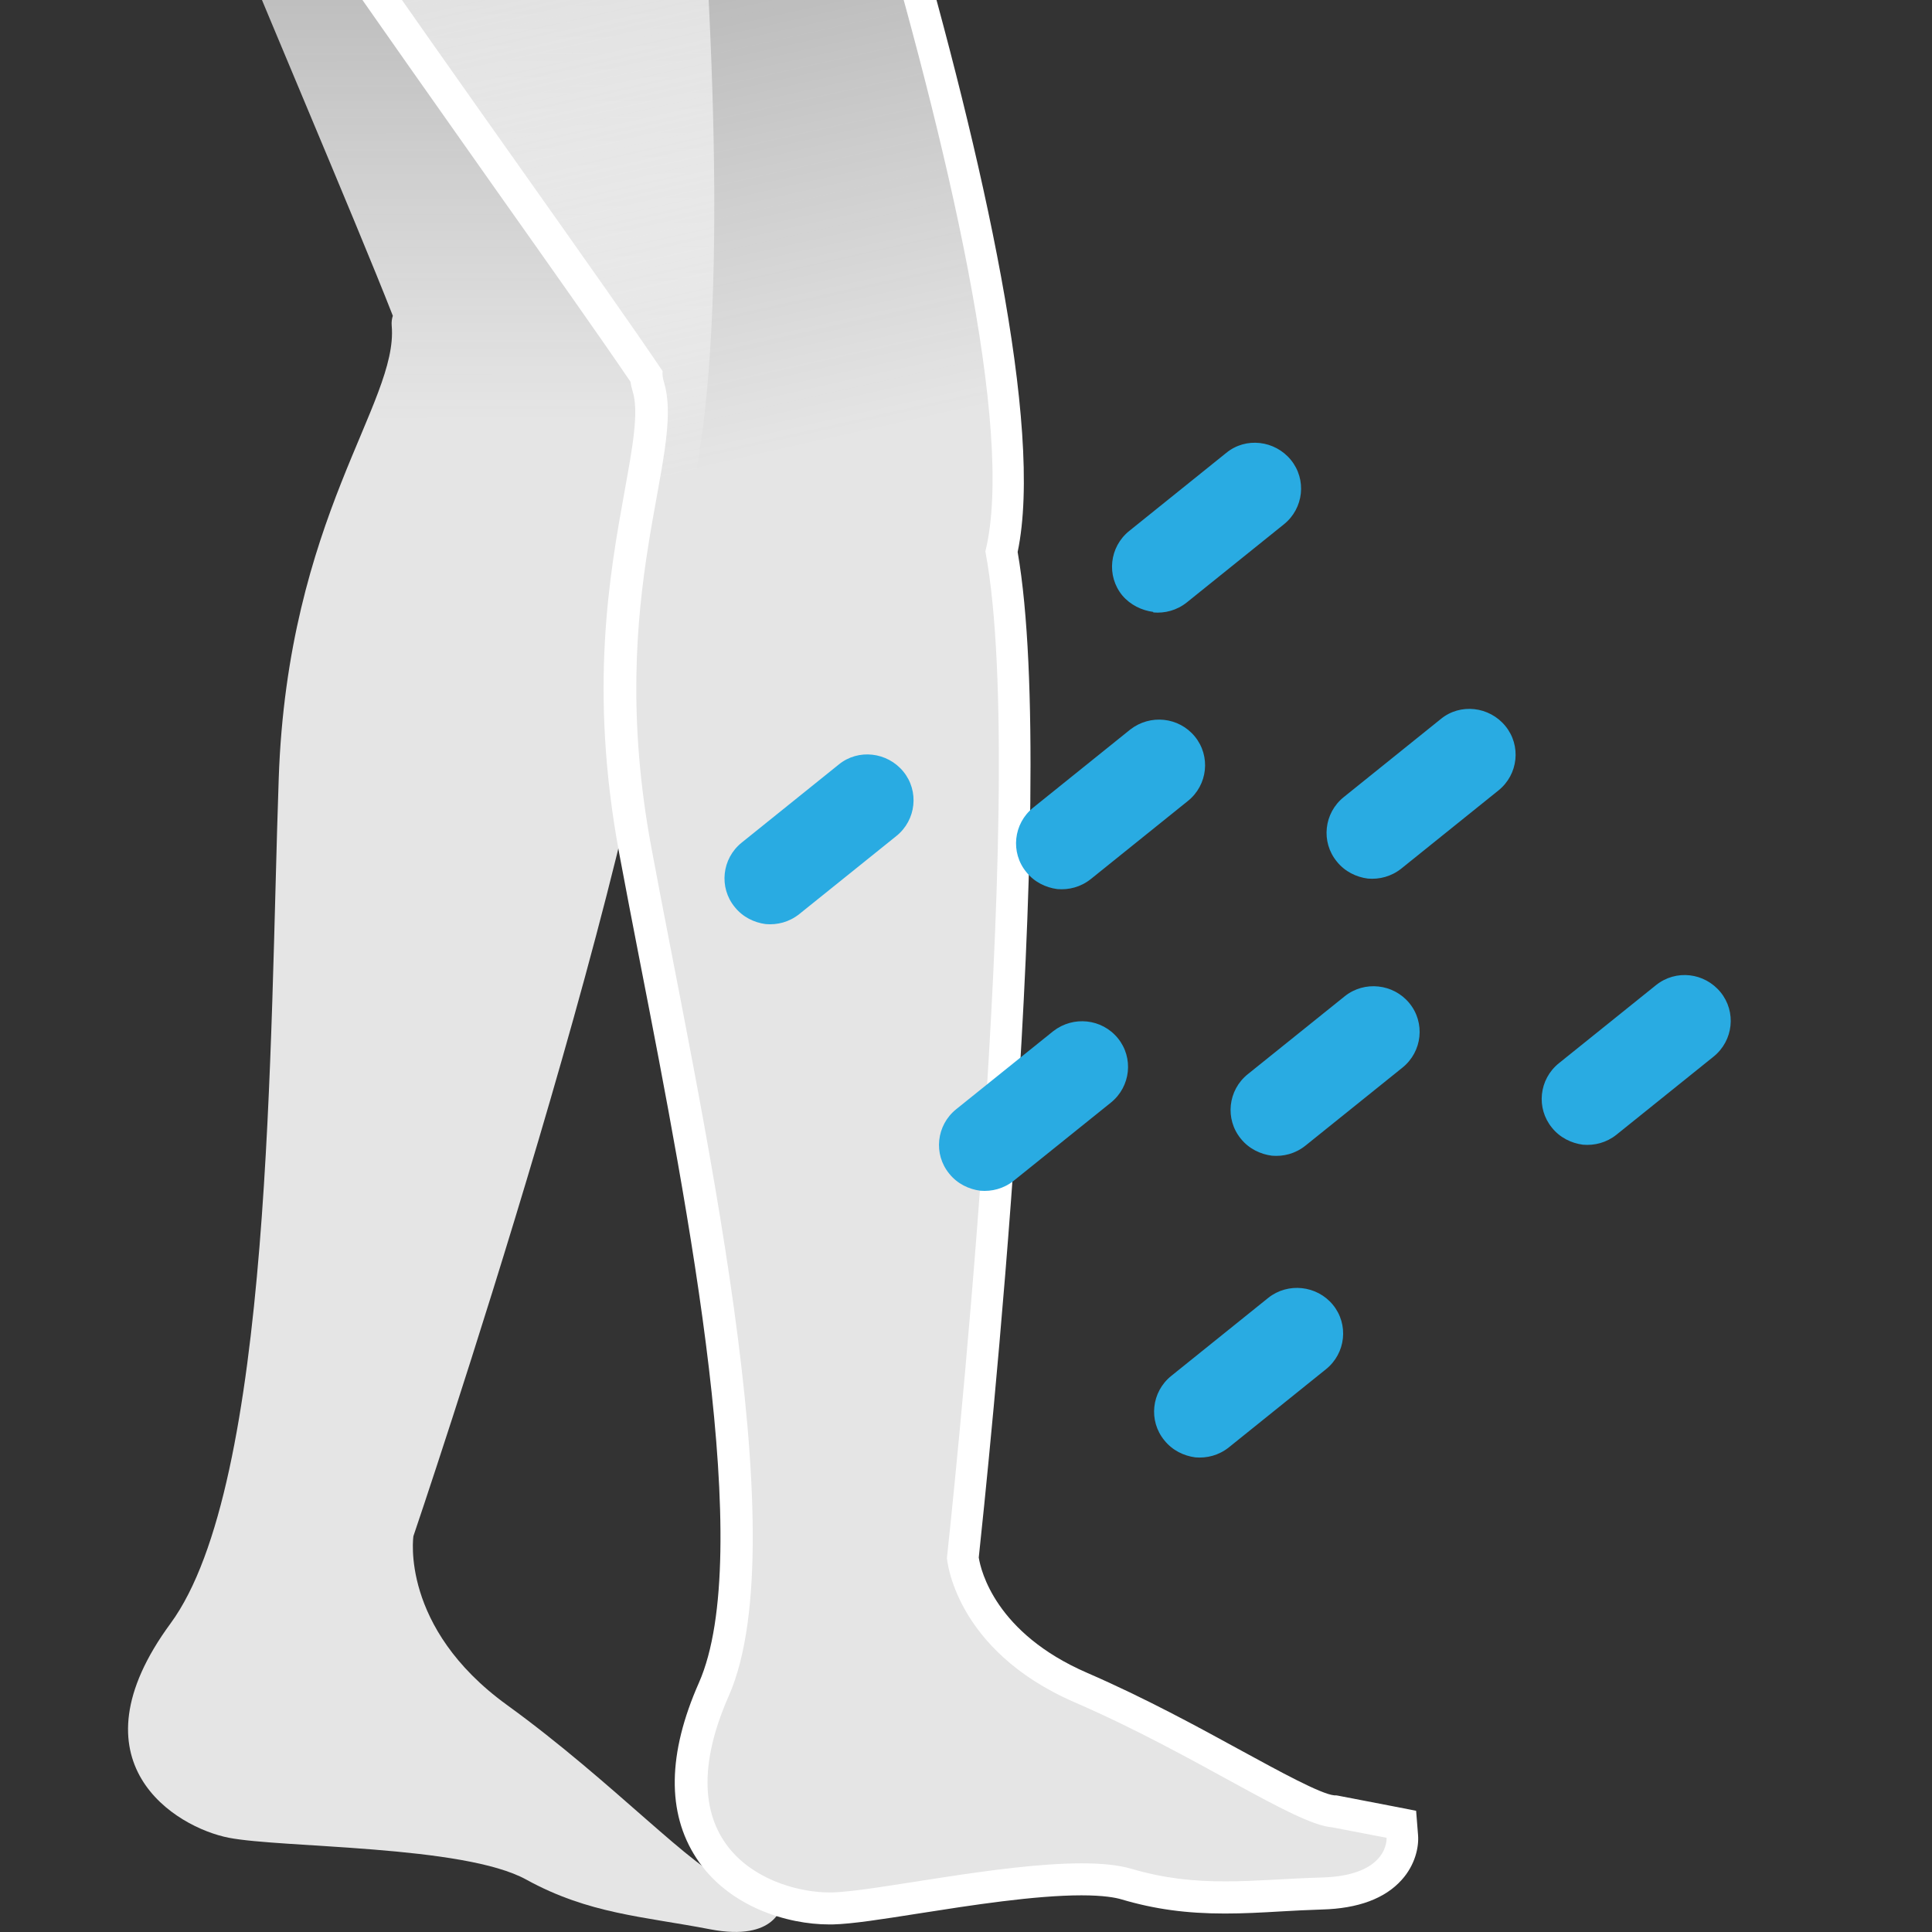<svg width="48" height="48" viewBox="0 0 48 48" fill="none" xmlns="http://www.w3.org/2000/svg">
<rect x="0" y="0" width="48" height="48" fill="#333333" stroke="none"/>
<g clip-path="url(#clip0_4156_6082)">
<g clip-path="url(#clip1_4156_6082)">
<path d="M18.166 46.774C17.26 46.498 15.259 44.289 12.595 42.359C9.932 40.43 10.271 38.165 10.271 38.165C10.271 38.165 16.437 20.013 16.625 13.957C19.381 8.417 16.19 -15.383 16.19 -15.383C16.19 -15.383 16.849 -17.688 14.005 -26.337C13.438 -26.237 2.216 -27 2.216 -27C2.216 -27 -0.188 -21.008 0.012 -17.525C0.191 -14.385 7.891 3.064 9.76 7.846C9.736 7.917 9.724 7.997 9.732 8.097C9.9 10.007 7.148 12.847 6.925 19.338C6.697 25.83 6.773 36.879 4.237 40.334C1.697 43.79 4.369 45.404 5.687 45.659C7.004 45.915 11.517 45.839 13.075 46.698C14.628 47.553 15.982 47.612 17.639 47.932C19.297 48.252 19.428 47.317 19.428 47.317L18.166 46.77V46.774Z" fill="url(#paint0_linear_4156_6082)"/>
<path d="M20.602 47.421C19.68 47.421 18.35 47.037 17.643 45.951C16.988 44.944 17.02 43.606 17.739 41.976C19.192 38.68 17.523 30.104 16.305 23.84C16.117 22.878 15.942 21.967 15.786 21.128C15.043 17.121 15.55 14.317 15.922 12.272C16.13 11.113 16.297 10.202 16.105 9.595C16.078 9.511 16.062 9.427 16.058 9.348C15.319 8.253 14.057 6.471 12.607 4.414C8.007 -2.093 1.709 -11.001 1.054 -13.322C0.091 -16.726 1.098 -22.961 1.142 -23.225L1.19 -23.513L1.477 -23.557C5.862 -24.224 12.559 -25.274 13.043 -25.446L13.35 -25.554L13.53 -25.278C17.747 -18.184 18.074 -15.459 18.094 -14.928C18.673 -13.342 26.269 7.634 24.887 13.702C25.966 19.646 24.061 37.47 23.925 38.7C23.957 38.968 24.272 40.802 26.86 41.92C28.29 42.539 29.6 43.258 30.65 43.834C31.752 44.437 32.707 44.96 33.126 44.992L33.17 45L34.815 45.319L34.839 45.623C34.839 45.667 34.863 46.066 34.532 46.438C34.192 46.818 33.621 47.021 32.843 47.041C32.483 47.049 32.136 47.069 31.8 47.089C31.333 47.113 30.89 47.137 30.434 47.137C29.524 47.137 28.769 47.037 27.99 46.81C27.723 46.73 27.347 46.69 26.872 46.69C25.674 46.69 24.073 46.941 22.783 47.141C21.9 47.281 21.137 47.397 20.678 47.413H20.594L20.602 47.421Z" fill="url(#paint1_linear_4156_6082)"/>
<path d="M13.187 -25.071C17.839 -17.241 17.696 -14.852 17.696 -14.852C17.696 -14.852 25.97 7.69 24.481 13.698C25.611 19.65 23.526 38.708 23.526 38.708C23.526 38.708 23.69 40.989 26.705 42.296C29.72 43.602 32.152 45.324 33.099 45.4L34.449 45.659C34.449 45.659 34.524 46.602 32.835 46.646C31.977 46.67 31.21 46.742 30.439 46.742C29.668 46.742 28.945 46.674 28.111 46.43C27.783 46.334 27.36 46.294 26.877 46.294C24.836 46.294 21.757 46.989 20.675 47.017C20.651 47.017 20.627 47.017 20.603 47.017C19.233 47.017 16.406 45.987 18.107 42.132C19.836 38.209 17.364 27.435 16.182 21.052C14.996 14.668 17.065 11.297 16.489 9.471C16.462 9.376 16.454 9.296 16.462 9.22C13.594 4.961 2.296 -10.402 1.438 -13.43C0.491 -16.79 1.534 -23.161 1.534 -23.161C1.534 -23.161 12.652 -24.851 13.183 -25.071M13.514 -26.073L12.899 -25.818C12.224 -25.626 5.511 -24.571 1.41 -23.948L0.835 -23.86L0.739 -23.289C0.695 -23.021 -0.323 -16.702 0.663 -13.214C1.286 -11.009 6.51 -3.511 12.268 4.638C13.686 6.643 14.92 8.389 15.663 9.483C15.675 9.559 15.691 9.635 15.715 9.711C15.879 10.222 15.719 11.093 15.519 12.196C15.144 14.273 14.629 17.121 15.383 21.196C15.539 22.035 15.715 22.945 15.902 23.908C17.113 30.12 18.766 38.629 17.364 41.808C16.585 43.57 16.565 45.036 17.3 46.163C18.095 47.381 19.573 47.812 20.595 47.812C20.627 47.812 20.659 47.812 20.691 47.812C21.174 47.8 21.909 47.684 22.843 47.537C24.117 47.337 25.707 47.089 26.869 47.089C27.416 47.089 27.719 47.145 27.875 47.193C28.69 47.433 29.477 47.541 30.431 47.541C30.894 47.541 31.346 47.517 31.817 47.489C32.148 47.469 32.492 47.453 32.847 47.441C33.742 47.417 34.409 47.169 34.824 46.706C35.163 46.33 35.255 45.883 35.231 45.591L35.183 44.988L34.588 44.872L33.239 44.612L33.194 44.605H33.151C32.819 44.577 31.765 43.997 30.834 43.49C29.776 42.911 28.454 42.188 27.009 41.561C24.74 40.578 24.369 39.028 24.317 38.696C24.489 37.091 26.33 19.722 25.283 13.714C26.589 7.49 19.201 -13.027 18.478 -15.004C18.434 -15.767 17.951 -18.595 13.862 -25.482L13.506 -26.077L13.514 -26.073Z" fill="white"/>
<path d="M28.653 15.203C28.367 15.166 28.082 15.029 27.883 14.793C27.485 14.309 27.56 13.588 28.057 13.19L30.467 11.251C30.952 10.853 31.672 10.94 32.07 11.425C32.468 11.91 32.393 12.631 31.896 13.028L29.486 14.967C29.237 15.166 28.939 15.241 28.653 15.216V15.203Z" fill="#29ABE2"/>
<path d="M33.983 21.828C33.697 21.791 33.412 21.654 33.213 21.405C32.815 20.921 32.89 20.2 33.387 19.802L35.797 17.863C36.282 17.465 37.003 17.552 37.4 18.037C37.798 18.522 37.723 19.243 37.226 19.64L34.816 21.579C34.567 21.778 34.269 21.853 33.983 21.828Z" fill="#29ABE2"/>
<path d="M39.328 28.44C39.042 28.403 38.757 28.266 38.558 28.018C38.16 27.533 38.235 26.812 38.732 26.414L41.142 24.476C41.639 24.078 42.347 24.165 42.745 24.649C43.142 25.134 43.068 25.855 42.571 26.253L40.16 28.192C39.912 28.39 39.614 28.465 39.328 28.44Z" fill="#29ABE2"/>
<path d="M26.268 22.089C25.983 22.052 25.697 21.915 25.498 21.666C25.101 21.182 25.175 20.461 25.672 20.063L28.082 18.124C28.579 17.739 29.288 17.814 29.685 18.298C30.083 18.783 30.008 19.504 29.511 19.901L27.101 21.84C26.852 22.039 26.554 22.114 26.268 22.089Z" fill="#29ABE2"/>
<path d="M31.599 28.713C31.313 28.676 31.027 28.539 30.828 28.291C30.431 27.806 30.505 27.085 31.002 26.687L33.413 24.749C33.897 24.363 34.618 24.438 35.015 24.923C35.413 25.407 35.339 26.128 34.842 26.526L32.431 28.465C32.182 28.664 31.884 28.738 31.599 28.713Z" fill="#29ABE2"/>
<path d="M19.025 22.959C18.739 22.922 18.454 22.785 18.255 22.536C17.857 22.052 17.932 21.331 18.429 20.933L20.839 18.994C21.324 18.597 22.045 18.684 22.442 19.168C22.84 19.653 22.765 20.374 22.268 20.772L19.858 22.71C19.609 22.909 19.311 22.984 19.025 22.959Z" fill="#29ABE2"/>
<path d="M24.354 29.583C24.069 29.546 23.783 29.409 23.584 29.16C23.186 28.676 23.261 27.955 23.758 27.557L26.169 25.618C26.666 25.233 27.374 25.308 27.771 25.792C28.169 26.277 28.094 26.998 27.597 27.396L25.187 29.334C24.938 29.533 24.64 29.608 24.354 29.583Z" fill="#29ABE2"/>
<path d="M29.698 36.208C29.412 36.171 29.127 36.034 28.928 35.785C28.53 35.301 28.605 34.58 29.102 34.182L31.512 32.243C31.997 31.858 32.717 31.933 33.115 32.417C33.513 32.902 33.438 33.623 32.941 34.02L30.531 35.959C30.282 36.158 29.984 36.233 29.698 36.208Z" fill="#29ABE2"/>
</g>
</g>
<defs>
<linearGradient id="paint0_linear_4156_6082" x1="9.708" y1="10.49" x2="9.684" y2="-8.944" gradientUnits="userSpaceOnUse">
<stop stop-color="#E5E5E5"/>
<stop offset="0.75" stop-color="#F4F4F4" stop-opacity="0.64"/>
<stop offset="1" stop-color="#FAFAFA" stop-opacity="0"/>
</linearGradient>
<linearGradient id="paint1_linear_4156_6082" x1="16.992" y1="11.801" x2="12.713" y2="-7.373" gradientUnits="userSpaceOnUse">
<stop stop-color="#E5E5E5"/>
<stop offset="0.75" stop-color="#F4F4F4" stop-opacity="0.64"/>
<stop offset="1" stop-color="#FAFAFA" stop-opacity="0"/>
</linearGradient>
<clipPath id="clip0_4156_6082">
<rect width="48" height="48" fill="white"/>
</clipPath>
<clipPath id="clip1_4156_6082">
<rect width="47" height="75" fill="white" transform="translate(0 -27)"/>
</clipPath>
</defs>
</svg>
